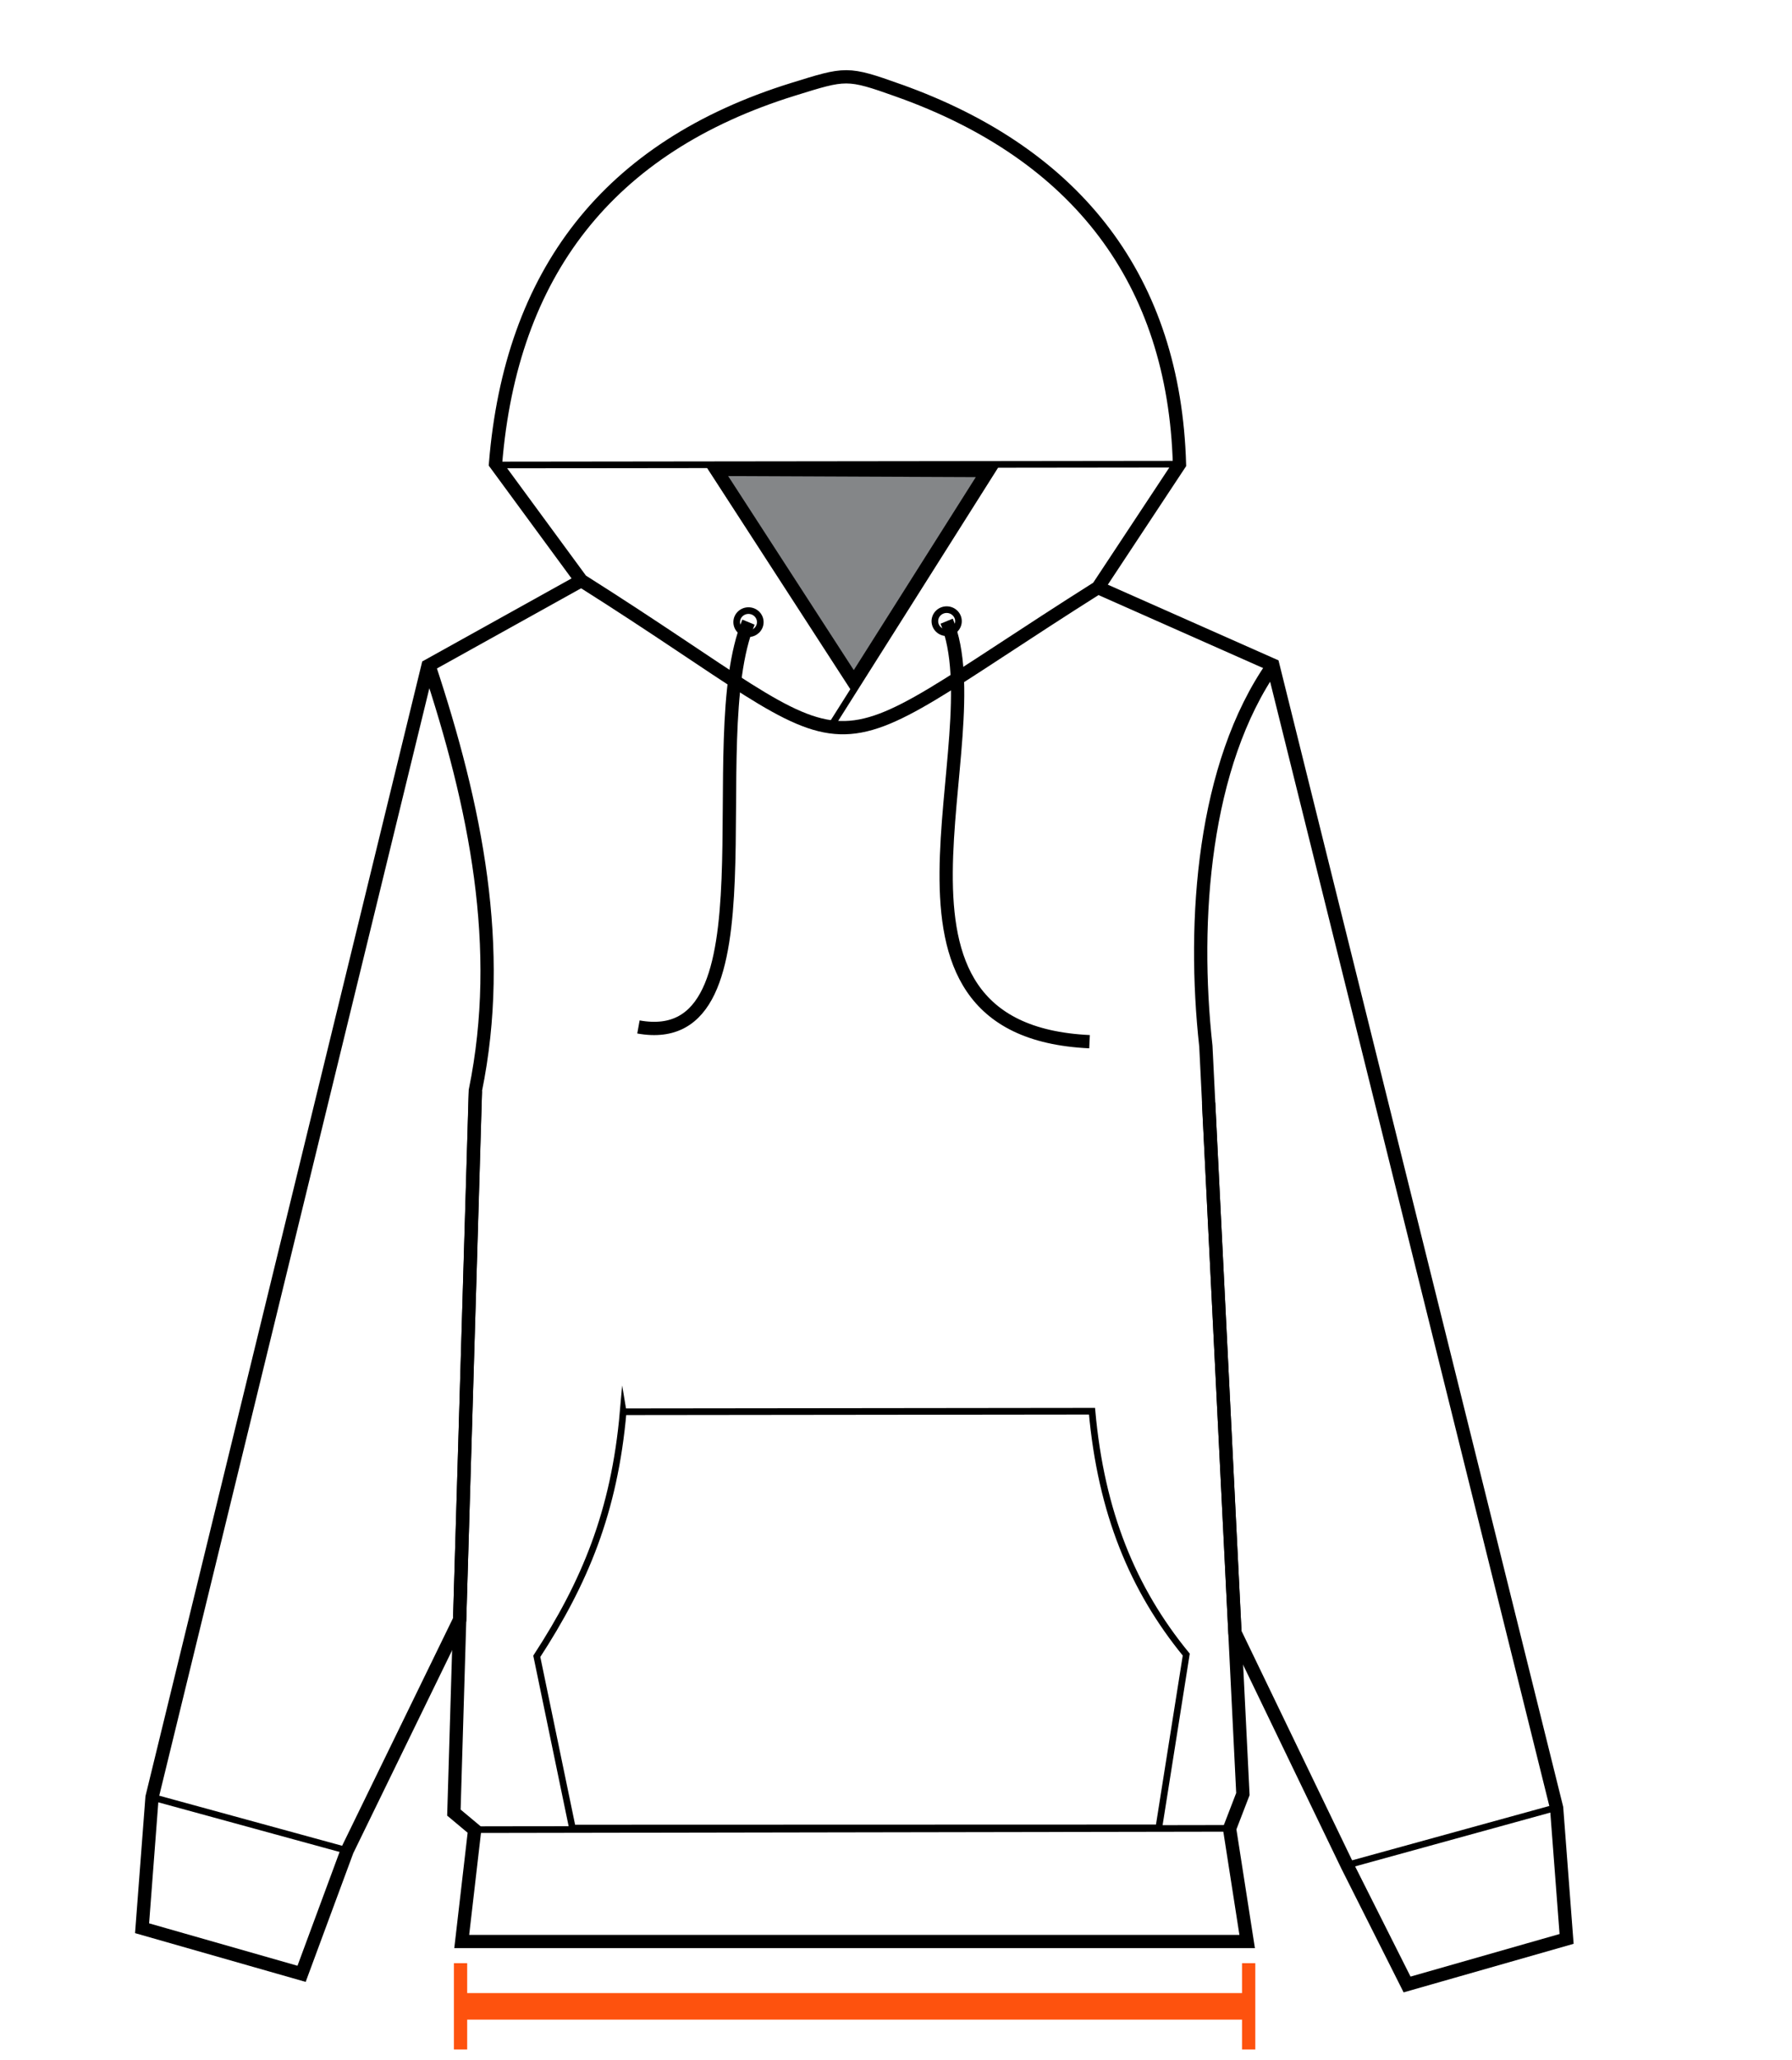<?xml version="1.0" encoding="UTF-8"?>
<svg id="Layer_1" data-name="Layer 1" xmlns="http://www.w3.org/2000/svg" viewBox="0 0 1350.19 1551.48">
  <defs>
    <style>
      .cls-1 {
        fill: #848688;
        fill-rule: evenodd;
      }

      .cls-1, .cls-2, .cls-3, .cls-4 {
        stroke-miterlimit: 10;
      }

      .cls-1, .cls-3 {
        stroke-width: 10px;
      }

      .cls-1, .cls-3, .cls-4 {
        stroke: #000;
      }

      .cls-2 {
        stroke: #fe520e;
        stroke-width: 20px;
      }

      .cls-2, .cls-3, .cls-4 {
        fill: none;
      }

      .cls-4 {
        stroke-width: 5px;
      }

      .cls-5 {
        fill: #fe520e;
      }
    </style>
  </defs>
  <g id="Camada_1">
    <path class="cls-3" d="m677.01,68.14c135.12,48.1,207.71,143.53,211.67,281.49l-61.42,92.94c-227.8,143.86-160.44,139.23-389.24-5.28l-64.66-88.07c11.62-143.12,84.45-238.63,224.34-281.99,39.76-12.32,40.35-12.96,79.31.91h0Z"/>
    <polygon class="cls-1" points="539.42 353.55 744.26 354.42 643.33 514.02 539.42 353.55"/>
    <line class="cls-4" x1="642.46" y1="516.24" x2="534.86" y2="350.79"/>
    <path class="cls-3" d="m438.02,437.29l-115.55,64.24-207.91,852.14-7.51,98.72,120.18,34.34,34.34-92.82,84.76-173.97,11.82-398.51c22.02-107.74.24-213.98-34.98-320.29"/>
    <line class="cls-4" x1="114.57" y1="1353.67" x2="261.57" y2="1393.91"/>
    <path class="cls-3" d="m358.22,821.65l-16.23,543.64,15.63,13.07-9.73,84.04h591.79l-13.25-85.02,10.03-26.04-27.9-563.35c-10.44-94.94-1.98-211.88,50.54-286.78"/>
    <polyline class="cls-3" points="827.26 442.57 959.03 500.98 1172.84 1361.71 1180.35 1460.43 1060.17 1494.76 1015.1 1405.17 930.49 1229.72 910.62 830.67"/>
    <line class="cls-4" x1="357.55" y1="1378.14" x2="926.37" y2="1377.16"/>
    <path class="cls-3" d="m713.27,467.89c37.2,90.14-74.08,308.22,107.64,316.74"/>
    <path class="cls-3" d="m563.95,468.61c-37.2,90.14,24.03,324.24-82.91,304.92"/>
    <line class="cls-4" x1="1172.72" y1="1361.41" x2="1014.98" y2="1404.87"/>
    <ellipse class="cls-4" cx="563.95" cy="468.61" rx="8.89" ry="8.69"/>
    <ellipse class="cls-4" cx="713.27" cy="467.89" rx="8.89" ry="8.69"/>
    <path class="cls-4" d="m469.54,1063.36l353.24-.4c6.81,76.01,30.67,134.11,71.01,183.32l-20.67,130.5-441.84.14-26.83-129.35c35.89-55.16,58.45-108.47,65.09-184.22h0Z"/>
    <line class="cls-4" x1="626.02" y1="547.03" x2="750.62" y2="349.79"/>
    <line class="cls-4" x1="374.1" y1="350.23" x2="888.68" y2="349.63"/>
  </g>
  <g>
    <line class="cls-2" x1="940.81" y1="1511.23" x2="347" y2="1511.23"/>
    <rect class="cls-5" x="935.81" y="1478.73" width="10" height="65"/>
    <rect class="cls-5" x="342" y="1478.73" width="10" height="65"/>
  </g>
</svg>
